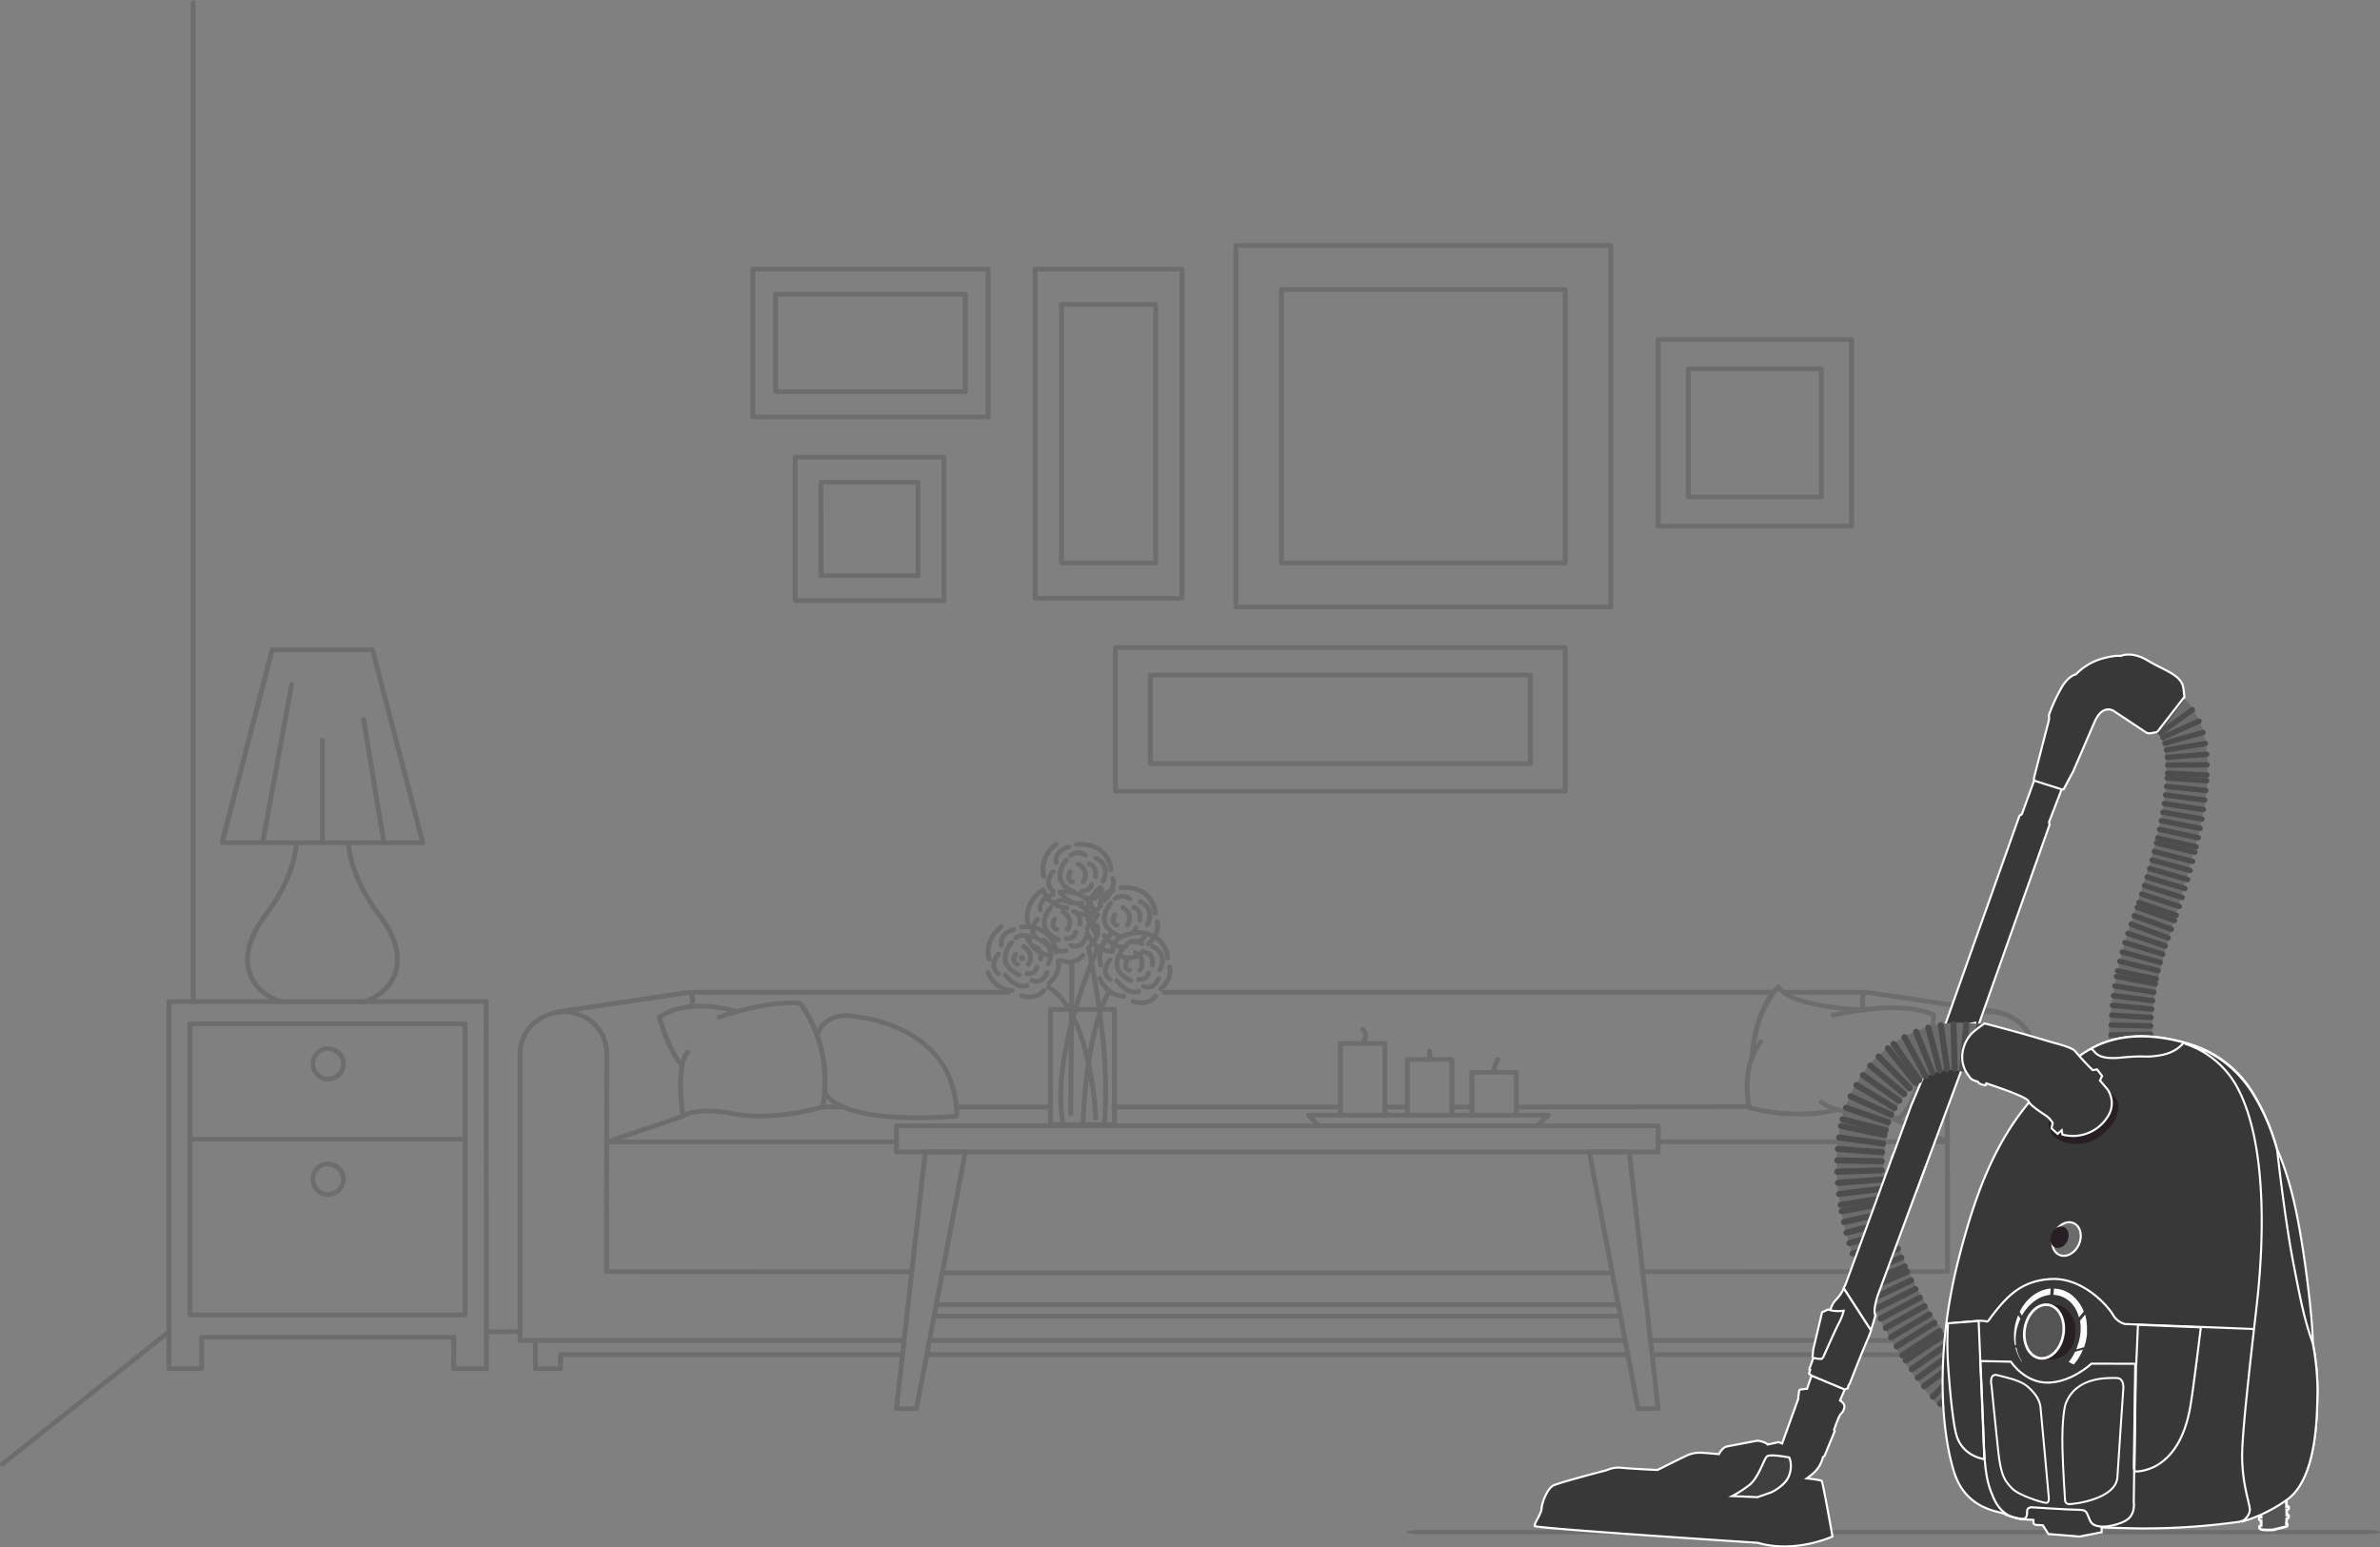 <svg xmlns="http://www.w3.org/2000/svg" viewBox="0 0 932.76 606.42"><rect x="0" y="0" width="932.76" height="606.42" fill="#808080" stroke="none"/><defs><style>.cls-1{fill:#6d6d6d;}.cls-2,.cls-9{fill:#6b6b6b;}.cls-3,.cls-5,.cls-8{fill:none;}.cls-3,.cls-5{stroke:#4d4d4d;stroke-linecap:round;stroke-linejoin:round;}.cls-3{stroke-width:2.1px;}.cls-11,.cls-13,.cls-4{fill:#383838;}.cls-11,.cls-12,.cls-13,.cls-4,.cls-7,.cls-8,.cls-9{stroke:#fff;stroke-miterlimit:10;}.cls-12,.cls-4,.cls-8,.cls-9{stroke-width:0.82px;}.cls-5{stroke-width:2.37px;}.cls-6{fill:#281f25;}.cls-7{fill:#545454;stroke-width:1.03px;}.cls-10{fill:#fff;}.cls-11{stroke-width:0.77px;}.cls-12{fill:#3f3f3f;}.cls-13{stroke-width:1.08px;}</style></defs><g id="Layer_2" data-name="Layer 2"><g id="Layer_1-2" data-name="Layer 1"><path class="cls-1" d="M182.27,516.28H74.47a.94.94,0,0,1-1-.92V401.25a.94.94,0,0,1,1-.92h107.8a.93.93,0,0,1,.95.92V515.36A.94.94,0,0,1,182.27,516.28ZM75.43,514.44H181.32V402.17H75.43Z"></path><path class="cls-1" d="M190.61,537.35H177.85a.94.94,0,0,1-1-.92V525H80v11.43a.94.94,0,0,1-1,.92H66.24a.94.94,0,0,1-1-.92V392.52a.94.94,0,0,1,1-.91H190.51a.93.93,0,0,1,1,.91l.1,143.91a.91.91,0,0,1-.27.65A1,1,0,0,1,190.61,537.35Zm-11.81-1.84h10.86l-.1-142.07H67.19V535.51H78V524.08a.94.94,0,0,1,1-.92h98.85a.93.93,0,0,1,1,.92Z"></path><path class="cls-1" d="M182.27,447.34H74.47a.92.92,0,1,1,0-1.84h107.8a.92.92,0,1,1,0,1.84Z"></path><path class="cls-1" d="M128.37,423.83a6.9,6.9,0,1,1,7.16-6.9A7,7,0,0,1,128.37,423.83Zm0-12a5.06,5.06,0,1,0,5.25,5.06A5.17,5.17,0,0,0,128.37,411.87Z"></path><path class="cls-1" d="M128.37,469.06a6.91,6.91,0,1,1,7.16-6.91A7.05,7.05,0,0,1,128.37,469.06Zm0-12a5.07,5.07,0,1,0,5.25,5.06A5.17,5.17,0,0,0,128.37,457.09Z"></path><path class="cls-1" d="M142.71,393.54H110a1.14,1.14,0,0,1-.33-.05c-6.52-2.29-11.08-6.62-12.83-12.19-1.49-4.74-1.61-12.57,6.3-23,12.18-16,12-27.92,12-28a1,1,0,0,1,1.9-.05c0,.5.25,12.61-12.35,29.18-5.89,7.75-8,15.13-6,21.35,1.56,5,5.65,8.84,11.5,10.93h32.38c5.86-2.09,9.94-6,11.5-10.93,2-6.22-.12-13.6-6-21.35-12.6-16.57-12.37-28.68-12.36-29.18a1,1,0,0,1,1.91.05c0,.17-.16,12.07,12,28,7.91,10.4,7.79,18.23,6.3,23-1.76,5.57-6.31,9.9-12.83,12.19A1.26,1.26,0,0,1,142.71,393.54Z"></path><path class="cls-1" d="M165.66,331.19H87a1,1,0,0,1-.75-.36.9.9,0,0,1-.17-.79l19.65-75.59a1,1,0,0,1,.93-.7H146a.94.94,0,0,1,.92.7L166.59,330a.9.9,0,0,1-.18.79A1,1,0,0,1,165.66,331.19Zm-77.39-1.84h76.17l-19.18-73.76H107.44Z"></path><path class="cls-1" d="M126.35,331.19a.94.94,0,0,1-.95-.92V289.9a1,1,0,0,1,1.91,0v40.37A1,1,0,0,1,126.35,331.19Z"></path><path class="cls-1" d="M102.93,331.19l-.16,0a.92.92,0,0,1-.78-1.06l11.38-62a1,1,0,0,1,1.1-.75.93.93,0,0,1,.78,1.07l-11.38,62A1,1,0,0,1,102.93,331.19Z"></path><path class="cls-1" d="M150.43,331.19a1,1,0,0,1-.94-.78l-7.93-48.34a.93.93,0,0,1,.79-1.06,1,1,0,0,1,1.1.77l7.92,48.34a.92.92,0,0,1-.79,1.05Z"></path><path class="cls-1" d="M649.85,452.38H351.33a.94.94,0,0,1-.95-.92V441.22a.94.94,0,0,1,.95-.92H649.85a.94.94,0,0,1,.95.92v10.24A.94.94,0,0,1,649.85,452.38Zm-297.57-1.84H648.89v-8.4H352.28Z"></path><path class="cls-1" d="M359.19,553h-7.86a1,1,0,0,1-.71-.3.92.92,0,0,1-.24-.72l11.29-100.62a1,1,0,0,1,.95-.82h15.71a1,1,0,0,1,.73.33.9.9,0,0,1,.21.75L360.12,552.25A.94.94,0,0,1,359.19,553Zm-6.8-1.84h6l18.79-98.78h-13.7Z"></path><path class="cls-1" d="M649.85,553H642a1,1,0,0,1-.94-.75L621.91,451.62a.9.9,0,0,1,.21-.75,1,1,0,0,1,.73-.33h15.71a.93.93,0,0,1,.94.82L650.8,552a.92.92,0,0,1-.24.72A1,1,0,0,1,649.85,553Zm-7.06-1.84h6L637.7,452.38H624Z"></path><path class="cls-1" d="M634.24,512.25H366.94a.92.92,0,1,1,0-1.84h267.3a.92.92,0,1,1,0,1.84Z"></path><path class="cls-1" d="M634.24,516.74H366.94a.92.92,0,1,1,0-1.84h267.3a.92.92,0,1,1,0,1.84Z"></path><path class="cls-1" d="M436.76,441.67h-25a.93.93,0,0,1-1-.92V395.58a.93.93,0,0,1,1-.92h25a.94.94,0,0,1,1,.92v45.17A.94.94,0,0,1,436.76,441.67Zm-24.09-1.84h23.14V396.5H412.67Z"></path><path class="cls-1" d="M414.75,369.21a1,1,0,0,1-.41-.09c-3.38-1.53-5.36-3.58-5.9-6.1-.87-4.11,2.5-7.83,2.65-8a1,1,0,0,1,1.35-.08.9.9,0,0,1,.07,1.3s-2.88,3.2-2.2,6.4c.41,1.91,2,3.53,4.84,4.8a.9.9,0,0,1,.46,1.22A1,1,0,0,1,414.75,369.21Z"></path><path class="cls-1" d="M418.36,365.12a1,1,0,0,1-.45-.11.91.91,0,0,1-.39-1.25,4.21,4.21,0,0,0,.57-3.38,4.49,4.49,0,0,0-2-2.31.9.9,0,0,1-.42-1.23,1,1,0,0,1,1.27-.41,6.26,6.26,0,0,1,3,3.38,5.89,5.89,0,0,1-.7,4.83A1,1,0,0,1,418.36,365.12Z"></path><path class="cls-1" d="M414.19,365.12l-.21,0a2.74,2.74,0,0,1-2-1.46c-.75-1.59.36-3.66.49-3.9a1,1,0,0,1,1.29-.37.9.9,0,0,1,.39,1.24,3.27,3.27,0,0,0-.43,2.27c0,.08.15.31.68.42a.92.92,0,0,1,.72,1.1A.94.94,0,0,1,414.19,365.12Z"></path><path class="cls-1" d="M418.1,368.78h-.34a.93.93,0,0,1-.88-1,1,1,0,0,1,1-.85c.26,0,2.47.1,2.81-1.8a1,1,0,0,1,1.1-.75.92.92,0,0,1,.78,1.06C422.11,368.11,419.61,368.78,418.1,368.78Z"></path><path class="cls-1" d="M423.17,363.11H423a.94.94,0,0,1-.79-1.06c.58-3.29-1.43-3.84-1.66-3.89a.93.93,0,0,1-.72-1.09,1,1,0,0,1,1.11-.71c1.41.27,3.88,1.87,3.16,6A1,1,0,0,1,423.17,363.11Z"></path><path class="cls-1" d="M419.19,354.76a.94.94,0,0,1-.55-.17c-2.57-1.78-4.35-.27-4.54-.09a1,1,0,0,1-1.35,0,.9.9,0,0,1,0-1.29,5.48,5.48,0,0,1,7-.09.89.89,0,0,1,.22,1.28A1,1,0,0,1,419.19,354.76Z"></path><path class="cls-1" d="M407.75,357.56a1,1,0,0,1-.95-.78c-.7-4.41,3.39-6.59,5.65-7.12a1,1,0,0,1,1.15.67.92.92,0,0,1-.69,1.12h0c-.2,0-4.83,1.21-4.22,5.06a.92.92,0,0,1-.8,1Z"></path><path class="cls-1" d="M406.61,368.78a.94.94,0,0,1-.59-.2,5.11,5.11,0,0,1-2.2-3.66c-.25-2.79,2-5.25,2.08-5.35a1,1,0,0,1,1.34-.08.89.89,0,0,1,.08,1.3h0s-1.78,2-1.6,4a3.36,3.36,0,0,0,1.48,2.38.9.9,0,0,1,.16,1.29A1,1,0,0,1,406.61,368.78Z"></path><path class="cls-1" d="M416.23,373.68c-4.23,0-7.6-4.64-7.76-4.87a.9.9,0,0,1,.24-1.28,1,1,0,0,1,1.33.24h0c0,.05,3.76,5.17,7.46,3.85a1,1,0,0,1,1.23.55.91.91,0,0,1-.57,1.18A5.8,5.8,0,0,1,416.23,373.68Z"></path><path class="cls-1" d="M421.48,371.81a5.2,5.2,0,0,1-2.18-.47.9.9,0,0,1-.41-1.24,1,1,0,0,1,1.28-.39,3.25,3.25,0,0,0,2.28.09,4.34,4.34,0,0,0,2.22-2.74,1,1,0,0,1,1.22-.56.91.91,0,0,1,.57,1.18,6,6,0,0,1-3.33,3.83A4.62,4.62,0,0,1,421.48,371.81Z"></path><path class="cls-1" d="M426.07,364.94a.94.94,0,0,1-.85-1.33,6,6,0,0,0,.65-5,5.68,5.68,0,0,0-2.94-2.84.9.9,0,0,1-.53-1.19,1,1,0,0,1,1.23-.52,7.59,7.59,0,0,1,4,3.89,7.67,7.67,0,0,1-.72,6.46A1,1,0,0,1,426.07,364.94Z"></path><path class="cls-1" d="M429.23,360.4a.94.94,0,0,1-.94-.8,10.17,10.17,0,0,0-3.93-7.18c-3.63-2.62-8.46-1.94-8.51-1.93a1,1,0,0,1-1.08-.77.92.92,0,0,1,.79-1.05c.23,0,5.67-.8,9.94,2.28a11.89,11.89,0,0,1,4.68,8.41.93.93,0,0,1-.82,1Z"></path><path class="cls-1" d="M432.75,441.67h-.1a.93.93,0,0,1-.85-1c3-28.51-6.06-68.55-6.15-69a.89.89,0,0,1,.27-.87c4.43-4,3.18-7.64,3.17-7.67a.92.92,0,0,1,.58-1.18,1,1,0,0,1,1.22.56c.07.19,1.58,4.54-3.27,9.26,1,4.75,8.94,42,6.07,69A.93.93,0,0,1,432.75,441.67Z"></path><path class="cls-1" d="M402.94,363.11a1,1,0,0,1-.92-.7c-2.15-8.23,4.78-13.44,5.08-13.66a1,1,0,0,1,1.34.18.89.89,0,0,1-.18,1.28c-.26.2-6.23,4.72-4.39,11.75a.91.91,0,0,1-.69,1.12A1,1,0,0,1,402.94,363.11Z"></path><path class="cls-1" d="M412,375.35H412c-7.68-.39-10.19-7.39-10.29-7.69a.92.92,0,0,1,.61-1.16,1,1,0,0,1,1.2.58h0c.09.25,2.21,6.11,8.58,6.44a.92.92,0,0,1,.9,1A.94.94,0,0,1,412,375.35Z"></path><path class="cls-1" d="M418.89,377.88a9.65,9.65,0,0,1-3.55-.65.9.9,0,0,1-.51-1.2,1,1,0,0,1,1.25-.49c.21.08,4.77,1.84,7.6-1.67a1,1,0,0,1,1.33-.16.89.89,0,0,1,.17,1.29A7.82,7.82,0,0,1,418.89,377.88Z"></path><path class="cls-1" d="M443.2,385.24a1,1,0,0,1-.41-.09c-3.38-1.53-5.36-3.59-5.9-6.11-.87-4.11,2.5-7.82,2.65-8a1,1,0,0,1,1.34-.07.89.89,0,0,1,.08,1.3s-2.88,3.2-2.2,6.39c.41,1.92,2,3.54,4.84,4.8a.92.92,0,0,1,.46,1.23A1,1,0,0,1,443.2,385.24Z"></path><path class="cls-1" d="M446.81,381.15a1,1,0,0,1-.45-.11.91.91,0,0,1-.39-1.25,4.21,4.21,0,0,0,.57-3.38,4.49,4.49,0,0,0-2.05-2.31.9.9,0,0,1-.42-1.23,1,1,0,0,1,1.27-.41,6.25,6.25,0,0,1,3,3.38,5.88,5.88,0,0,1-.7,4.82A1,1,0,0,1,446.81,381.15Z"></path><path class="cls-1" d="M442.64,381.15l-.21,0a2.7,2.7,0,0,1-2-1.46c-.75-1.58.36-3.66.49-3.89a1,1,0,0,1,1.29-.38.91.91,0,0,1,.39,1.25c-.26.48-.72,1.66-.43,2.26,0,.09.15.31.68.43a.91.91,0,0,1,.72,1.1A.94.94,0,0,1,442.64,381.15Z"></path><path class="cls-1" d="M446.55,384.81h-.34a.93.93,0,0,1-.88-1,1,1,0,0,1,1-.85c.25,0,2.47.1,2.81-1.79a.94.94,0,0,1,1.1-.75.92.92,0,0,1,.78,1.06C450.56,384.14,448.06,384.81,446.55,384.81Z"></path><path class="cls-1" d="M451.62,379.14l-.17,0a.93.93,0,0,1-.78-1.06c.58-3.29-1.43-3.83-1.66-3.88a.92.92,0,0,1-.72-1.09,1,1,0,0,1,1.11-.71c1.41.27,3.88,1.87,3.15,6A.94.94,0,0,1,451.62,379.14Z"></path><path class="cls-1" d="M447.64,370.79a1,1,0,0,1-.55-.17c-2.57-1.79-4.35-.27-4.54-.09a1,1,0,0,1-1.35,0,.9.9,0,0,1,0-1.29,5.48,5.48,0,0,1,7-.1.91.91,0,0,1,.22,1.29A1,1,0,0,1,447.64,370.79Z"></path><path class="cls-1" d="M436.2,373.59a1,1,0,0,1-.95-.78c-.7-4.42,3.39-6.59,5.65-7.12a1,1,0,0,1,1.15.67.92.92,0,0,1-.7,1.11h0c-.19,0-4.83,1.21-4.21,5.06a.93.93,0,0,1-.8,1.05Z"></path><path class="cls-1" d="M435.06,384.81a1,1,0,0,1-.59-.2,5.13,5.13,0,0,1-2.2-3.67c-.25-2.79,2-5.24,2.08-5.35a1,1,0,0,1,1.34-.07.89.89,0,0,1,.08,1.3s-1.78,2-1.6,4a3.33,3.33,0,0,0,1.48,2.37.92.92,0,0,1,.16,1.3A1,1,0,0,1,435.06,384.81Z"></path><path class="cls-1" d="M444.68,389.71c-4.23,0-7.6-4.65-7.76-4.87a.9.9,0,0,1,.24-1.28,1,1,0,0,1,1.33.23h0c0,.06,3.76,5.17,7.46,3.86a1,1,0,0,1,1.22.54.9.9,0,0,1-.56,1.18A5.58,5.58,0,0,1,444.68,389.71Z"></path><path class="cls-1" d="M449.93,387.84a5.38,5.38,0,0,1-2.18-.47.91.91,0,0,1-.41-1.24,1,1,0,0,1,1.28-.4,3.14,3.14,0,0,0,2.28.09,4.29,4.29,0,0,0,2.22-2.74,1,1,0,0,1,1.22-.55.91.91,0,0,1,.57,1.17,6,6,0,0,1-3.33,3.84A4.62,4.62,0,0,1,449.93,387.84Z"></path><path class="cls-1" d="M454.52,381a1.12,1.12,0,0,1-.43-.1.9.9,0,0,1-.42-1.23,6,6,0,0,0,.65-5,5.69,5.69,0,0,0-2.94-2.86.9.9,0,0,1-.53-1.19,1,1,0,0,1,1.23-.52,7.59,7.59,0,0,1,4,3.89c.75,1.9.51,4.07-.73,6.46A1,1,0,0,1,454.52,381Z"></path><path class="cls-1" d="M457.68,376.43a1,1,0,0,1-.95-.8,10.11,10.11,0,0,0-3.92-7.18c-3.64-2.62-8.46-1.94-8.51-1.94a.93.93,0,0,1-1.08-.77.9.9,0,0,1,.79-1c.23,0,5.67-.8,9.94,2.27a11.89,11.89,0,0,1,4.67,8.41.92.92,0,0,1-.81,1Z"></path><path class="cls-1" d="M455,388.46a1,1,0,0,1-.7-.29.9.9,0,0,1,0-1.3c4.37-4,3.22-7.54,3.17-7.69a.9.9,0,0,1,.59-1.16,1,1,0,0,1,1.21.56c.07.19,1.66,4.76-3.66,9.62A1,1,0,0,1,455,388.46Z"></path><path class="cls-1" d="M431.39,379.14a1,1,0,0,1-.92-.7c-2.15-8.23,4.78-13.44,5.08-13.66a1,1,0,0,1,1.33.17.91.91,0,0,1-.17,1.29c-.27.19-6.23,4.72-4.39,11.75a.92.92,0,0,1-.69,1.12Z"></path><path class="cls-1" d="M440.45,391.38h-.05c-7.68-.39-10.19-7.4-10.29-7.7a.91.91,0,0,1,.61-1.16,1,1,0,0,1,1.2.58h0c.09.25,2.21,6.12,8.58,6.44a.93.93,0,0,1,.9,1A.94.94,0,0,1,440.45,391.38Z"></path><path class="cls-1" d="M447.34,393.91a9.82,9.82,0,0,1-3.55-.65.91.91,0,0,1-.51-1.21,1,1,0,0,1,1.25-.49h0c.19.08,4.76,1.85,7.59-1.66a1,1,0,0,1,1.34-.16.9.9,0,0,1,.17,1.29A7.82,7.82,0,0,1,447.34,393.91Z"></path><path class="cls-1" d="M399.43,383a1,1,0,0,1-.4-.09c-3.38-1.53-5.37-3.58-5.9-6.1-.88-4.11,2.5-7.83,2.64-8a1,1,0,0,1,1.35-.08.9.9,0,0,1,.08,1.3s-2.89,3.2-2.2,6.4c.41,1.91,2,3.53,4.84,4.8a.91.91,0,0,1,.46,1.22A1,1,0,0,1,399.43,383Z"></path><path class="cls-1" d="M403.05,378.86a1,1,0,0,1-.45-.11.9.9,0,0,1-.39-1.25,4.24,4.24,0,0,0,.56-3.38,4.44,4.44,0,0,0-2-2.31.91.91,0,0,1-.42-1.23,1,1,0,0,1,1.28-.41,6.34,6.34,0,0,1,3,3.38,5.93,5.93,0,0,1-.7,4.83A1,1,0,0,1,403.05,378.86Z"></path><path class="cls-1" d="M398.88,378.86l-.21,0a2.72,2.72,0,0,1-2-1.46c-.75-1.59.35-3.66.48-3.9a1,1,0,0,1,1.29-.37.89.89,0,0,1,.39,1.24,3.26,3.26,0,0,0-.42,2.27c0,.08.14.31.68.42a.93.93,0,0,1,.72,1.1A1,1,0,0,1,398.88,378.86Z"></path><path class="cls-1" d="M402.78,382.52h-.34a.93.93,0,0,1-.88-1,1,1,0,0,1,1-.85c.26,0,2.47.1,2.81-1.8a1,1,0,0,1,1.11-.75.92.92,0,0,1,.77,1.06C406.79,381.85,404.3,382.52,402.78,382.52Z"></path><path class="cls-1" d="M407.85,376.85h-.16a.92.92,0,0,1-.78-1.06c.58-3.29-1.43-3.84-1.66-3.89a.93.93,0,0,1-.73-1.09,1,1,0,0,1,1.12-.71c1.4.27,3.87,1.88,3.15,6A1,1,0,0,1,407.85,376.85Z"></path><path class="cls-1" d="M403.88,368.5a1,1,0,0,1-.56-.17c-2.57-1.78-4.34-.27-4.53-.09a1,1,0,0,1-1.35,0,.89.89,0,0,1,0-1.29,5.48,5.48,0,0,1,7-.09.9.9,0,0,1,.21,1.28A1,1,0,0,1,403.88,368.5Z"></path><path class="cls-1" d="M392.43,371.31a1,1,0,0,1-.94-.78c-.71-4.42,3.38-6.6,5.65-7.13a1,1,0,0,1,1.15.67.93.93,0,0,1-.7,1.12h0c-.2,0-4.83,1.21-4.21,5.06a.92.92,0,0,1-.8,1Z"></path><path class="cls-1" d="M391.29,382.52a.91.91,0,0,1-.58-.2,5.11,5.11,0,0,1-2.2-3.66c-.26-2.79,2-5.25,2.07-5.35a1,1,0,0,1,1.35-.08.9.9,0,0,1,.08,1.3s-1.79,2-1.6,4a3.38,3.38,0,0,0,1.47,2.38.89.89,0,0,1,.16,1.29A.94.94,0,0,1,391.29,382.52Z"></path><path class="cls-1" d="M400.92,387.42c-4.23,0-7.61-4.64-7.77-4.87a.9.9,0,0,1,.25-1.28,1,1,0,0,1,1.32.24h0c0,.05,3.77,5.17,7.47,3.85a1,1,0,0,1,1.22.55.92.92,0,0,1-.56,1.18A5.85,5.85,0,0,1,400.92,387.42Z"></path><path class="cls-1" d="M406.16,385.55a5.18,5.18,0,0,1-2.17-.47.9.9,0,0,1-.41-1.24,1,1,0,0,1,1.28-.39,3.25,3.25,0,0,0,2.28.09,4.33,4.33,0,0,0,2.21-2.74,1,1,0,0,1,1.22-.56.91.91,0,0,1,.58,1.18,6,6,0,0,1-3.33,3.83A4.68,4.68,0,0,1,406.16,385.55Z"></path><path class="cls-1" d="M410.76,378.68a.94.94,0,0,1-.43-.1.91.91,0,0,1-.43-1.23,5.93,5.93,0,0,0,.65-5,5.68,5.68,0,0,0-2.93-2.84.91.91,0,0,1-.54-1.19,1,1,0,0,1,1.24-.52,7.55,7.55,0,0,1,4,3.9c.76,1.9.51,4.07-.72,6.45A1,1,0,0,1,410.76,378.68Z"></path><path class="cls-1" d="M413.92,374.14a1,1,0,0,1-.95-.8,10.15,10.15,0,0,0-3.91-7.17c-3.62-2.62-8.47-1.95-8.52-1.94a1,1,0,0,1-1.09-.77.93.93,0,0,1,.8-1c.23,0,5.67-.8,9.94,2.27a11.93,11.93,0,0,1,4.67,8.42.92.92,0,0,1-.82,1Z"></path><path class="cls-1" d="M411.26,386.17a1,1,0,0,1-.69-.29.89.89,0,0,1,0-1.3c4.37-4,3.21-7.53,3.16-7.68a.93.93,0,0,1,.6-1.17,1,1,0,0,1,1.2.56c.07.2,1.66,4.76-3.65,9.63A1,1,0,0,1,411.26,386.17Z"></path><path class="cls-1" d="M387.63,376.85a.93.93,0,0,1-.92-.7c-2.16-8.23,4.78-13.44,5.07-13.66a1,1,0,0,1,1.34.18.89.89,0,0,1-.18,1.28c-.26.2-6.22,4.72-4.38,11.75a.93.93,0,0,1-.7,1.12A.85.85,0,0,1,387.63,376.85Z"></path><path class="cls-1" d="M396.69,389.09h-.06c-7.68-.39-10.18-7.39-10.28-7.69a.91.91,0,0,1,.6-1.16,1,1,0,0,1,1.21.58h0c.08.25,2.21,6.11,8.58,6.44a.93.93,0,0,1,.9,1A.94.94,0,0,1,396.69,389.09Z"></path><path class="cls-1" d="M403.57,391.62A9.7,9.7,0,0,1,400,391a.9.9,0,0,1-.5-1.2,1,1,0,0,1,1.24-.49c.2.07,4.77,1.85,7.6-1.67a1,1,0,0,1,1.34-.16.9.9,0,0,1,.17,1.29A7.85,7.85,0,0,1,403.57,391.62Z"></path><path class="cls-1" d="M438.29,367.6a1,1,0,0,1-.4-.09c-3.38-1.53-5.36-3.58-5.9-6.1-.87-4.11,2.5-7.83,2.65-8a1,1,0,0,1,1.34-.08.89.89,0,0,1,.08,1.3c0,.05-2.88,3.2-2.2,6.4.41,1.92,2,3.53,4.84,4.8a.9.9,0,0,1,.46,1.22A1,1,0,0,1,438.29,367.6Z"></path><path class="cls-1" d="M441.91,363.51a.93.93,0,0,1-.84-1.36,4.19,4.19,0,0,0,.57-3.37,4.39,4.39,0,0,0-2.06-2.31.91.91,0,0,1-.41-1.24,1,1,0,0,1,1.27-.41,6.38,6.38,0,0,1,3,3.38,5.93,5.93,0,0,1-.7,4.83A1,1,0,0,1,441.91,363.51Z"></path><path class="cls-1" d="M437.74,363.51l-.21,0a2.72,2.72,0,0,1-2-1.46c-.75-1.59.36-3.66.48-3.89a1,1,0,0,1,1.3-.38.91.91,0,0,1,.39,1.24,3.21,3.21,0,0,0-.43,2.27c0,.08.15.31.68.42a.92.92,0,0,1,.72,1.1A.94.94,0,0,1,437.74,363.51Z"></path><path class="cls-1" d="M441.65,367.18l-.34,0a.93.93,0,0,1-.88-1,.94.94,0,0,1,1-.85c.25,0,2.46.1,2.81-1.8a1,1,0,0,1,1.1-.75.93.93,0,0,1,.78,1.07C445.66,366.5,443.16,367.18,441.65,367.18Z"></path><path class="cls-1" d="M446.71,361.5h-.16a.92.92,0,0,1-.78-1.06c.58-3.29-1.43-3.83-1.66-3.88a.93.93,0,0,1-.72-1.1,1,1,0,0,1,1.11-.71c1.41.28,3.88,1.88,3.15,6A1,1,0,0,1,446.71,361.5Z"></path><path class="cls-1" d="M442.74,353.15a.92.92,0,0,1-.55-.17c-2.57-1.78-4.35-.27-4.54-.09a1,1,0,0,1-1.35,0,.9.9,0,0,1,0-1.29,5.48,5.48,0,0,1,7-.09.9.9,0,0,1,.22,1.28A1,1,0,0,1,442.74,353.15Z"></path><path class="cls-1" d="M431.29,356a1,1,0,0,1-.94-.78c-.7-4.42,3.39-6.6,5.65-7.13a1,1,0,0,1,1.15.68.92.92,0,0,1-.7,1.11c-.21.05-4.83,1.21-4.21,5.06a.93.93,0,0,1-.8,1.05Z"></path><path class="cls-1" d="M430.16,367.17a.92.92,0,0,1-.59-.2,5.09,5.09,0,0,1-2.2-3.66c-.26-2.79,2-5.25,2.08-5.35a1,1,0,0,1,1.34-.08.89.89,0,0,1,.08,1.3s-1.79,2-1.6,4a3.36,3.36,0,0,0,1.48,2.38.9.9,0,0,1,.16,1.29A1,1,0,0,1,430.16,367.17Z"></path><path class="cls-1" d="M439.78,372.08c-4.23,0-7.6-4.65-7.77-4.88a.91.91,0,0,1,.25-1.28,1,1,0,0,1,1.33.24h0s3.76,5.17,7.46,3.85a1,1,0,0,1,1.22.55.91.91,0,0,1-.56,1.18A5.82,5.82,0,0,1,439.78,372.08Z"></path><path class="cls-1" d="M445,370.2a5.2,5.2,0,0,1-2.18-.47.9.9,0,0,1-.41-1.24,1,1,0,0,1,1.28-.39,3.19,3.19,0,0,0,2.28.09,4.34,4.34,0,0,0,2.22-2.74,1,1,0,0,1,1.21-.56.91.91,0,0,1,.58,1.18,6,6,0,0,1-3.33,3.84A4.6,4.6,0,0,1,445,370.2Z"></path><path class="cls-1" d="M449.62,363.33a1,1,0,0,1-.43-.1.89.89,0,0,1-.42-1.23,6,6,0,0,0,.65-5,5.74,5.74,0,0,0-2.94-2.86A.9.9,0,0,1,446,353a1,1,0,0,1,1.23-.51,7.47,7.47,0,0,1,4,3.89c.76,1.9.52,4.07-.72,6.45A1,1,0,0,1,449.62,363.33Z"></path><path class="cls-1" d="M452.78,358.79a1,1,0,0,1-.95-.8,10.15,10.15,0,0,0-3.91-7.17c-3.62-2.62-8.47-1.95-8.52-1.94a1,1,0,0,1-1.09-.77.94.94,0,0,1,.8-1.05c.23,0,5.67-.8,9.94,2.28a11.85,11.85,0,0,1,4.67,8.41.92.92,0,0,1-.81,1Z"></path><path class="cls-1" d="M450.13,370.82a.94.94,0,0,1-.7-.29.9.9,0,0,1,0-1.3c4.37-4,3.22-7.53,3.17-7.68a.91.91,0,0,1,.59-1.17,1,1,0,0,1,1.21.56c.07.2,1.66,4.77-3.66,9.63A1,1,0,0,1,450.13,370.82Z"></path><path class="cls-1" d="M426.49,361.5a1,1,0,0,1-.92-.69c-2.15-8.24,4.78-13.45,5.08-13.67a1,1,0,0,1,1.33.18.89.89,0,0,1-.17,1.28c-.27.2-6.23,4.72-4.39,11.76a.91.91,0,0,1-.69,1.11Z"></path><path class="cls-1" d="M435.55,373.75h-.05c-7.69-.39-10.19-7.39-10.29-7.69a.91.91,0,0,1,.6-1.16,1,1,0,0,1,1.21.58h0c.09.25,2.21,6.11,8.58,6.44a.92.92,0,1,1-.05,1.84Z"></path><path class="cls-1" d="M442.44,376.28a9.59,9.59,0,0,1-3.55-.66.89.89,0,0,1-.51-1.2,1,1,0,0,1,1.24-.49c.2.08,4.77,1.85,7.6-1.67a1,1,0,0,1,1.34-.16.9.9,0,0,1,.17,1.29A7.83,7.83,0,0,1,442.44,376.28Z"></path><path class="cls-1" d="M420.91,350.59a1,1,0,0,1-.4-.08c-3.38-1.53-5.36-3.59-5.9-6.11-.87-4.11,2.5-7.82,2.65-8a1,1,0,0,1,1.34-.07.88.88,0,0,1,.08,1.29c0,.05-2.88,3.21-2.2,6.4.41,1.92,2,3.53,4.84,4.8a.91.91,0,0,1,.46,1.22A1,1,0,0,1,420.91,350.59Z"></path><path class="cls-1" d="M424.53,346.5a.91.91,0,0,1-.45-.11.89.89,0,0,1-.39-1.24,4.22,4.22,0,0,0,.57-3.38,4.48,4.48,0,0,0-2.06-2.31.91.91,0,0,1-.41-1.24,1,1,0,0,1,1.27-.4,6.29,6.29,0,0,1,3,3.38,5.91,5.91,0,0,1-.7,4.82A1,1,0,0,1,424.53,346.5Z"></path><path class="cls-1" d="M420.36,346.5a.75.75,0,0,1-.21,0,2.7,2.7,0,0,1-2-1.46c-.75-1.59.36-3.66.48-3.89a1,1,0,0,1,1.3-.38.92.92,0,0,1,.39,1.25,3.19,3.19,0,0,0-.43,2.26c0,.08.15.31.68.43a.92.92,0,0,1,.72,1.1A1,1,0,0,1,420.36,346.5Z"></path><path class="cls-1" d="M424.27,350.17h-.34a.93.93,0,0,1-.88-1,.94.94,0,0,1,1-.85c.25,0,2.46.1,2.81-1.8a1,1,0,0,1,1.1-.75.93.93,0,0,1,.78,1.07C428.28,349.5,425.78,350.17,424.27,350.17Z"></path><path class="cls-1" d="M429.33,344.49h-.16a.92.92,0,0,1-.78-1.06c.58-3.29-1.43-3.83-1.66-3.88a.92.92,0,0,1-.72-1.09,1,1,0,0,1,1.11-.71c1.41.27,3.87,1.87,3.15,6A.94.94,0,0,1,429.33,344.49Z"></path><path class="cls-1" d="M425.36,336.15a1,1,0,0,1-.56-.18c-2.57-1.78-4.34-.26-4.53-.08a1,1,0,0,1-1.35,0,.91.91,0,0,1,0-1.3,5.48,5.48,0,0,1,7-.09.9.9,0,0,1,.22,1.28A1,1,0,0,1,425.36,336.15Z"></path><path class="cls-1" d="M413.91,339a1,1,0,0,1-.94-.78c-.7-4.42,3.39-6.59,5.65-7.13a1,1,0,0,1,1.15.68.92.92,0,0,1-.7,1.11c-.21.05-4.83,1.22-4.21,5.06a.93.93,0,0,1-.8,1.05Z"></path><path class="cls-1" d="M412.78,350.16a1,1,0,0,1-.59-.19,5.13,5.13,0,0,1-2.2-3.67c-.26-2.79,2-5.24,2.08-5.35a1,1,0,0,1,1.34-.07.89.89,0,0,1,.08,1.29s-1.79,2-1.6,4a3.34,3.34,0,0,0,1.48,2.37.9.9,0,0,1,.16,1.29A1,1,0,0,1,412.78,350.16Z"></path><path class="cls-1" d="M422.4,355.07c-4.23,0-7.6-4.65-7.77-4.87a.91.91,0,0,1,.25-1.28,1,1,0,0,1,1.33.23h0c0,.05,3.76,5.17,7.46,3.86a1,1,0,0,1,1.22.54.9.9,0,0,1-.56,1.18A5.58,5.58,0,0,1,422.4,355.07Z"></path><path class="cls-1" d="M427.65,353.2a5.38,5.38,0,0,1-2.18-.47.91.91,0,0,1-.41-1.24,1,1,0,0,1,1.28-.4,3.19,3.19,0,0,0,2.28.09,4.29,4.29,0,0,0,2.22-2.74,1,1,0,0,1,1.21-.55.9.9,0,0,1,.58,1.17,6,6,0,0,1-3.33,3.84A4.62,4.62,0,0,1,427.65,353.2Z"></path><path class="cls-1" d="M432.24,346.32a1.11,1.11,0,0,1-.43-.09.91.91,0,0,1-.42-1.24,6,6,0,0,0,.65-5,5.7,5.7,0,0,0-2.94-2.85.91.91,0,0,1-.53-1.2,1,1,0,0,1,1.23-.51,7.51,7.51,0,0,1,4,3.89c.76,1.9.52,4.07-.72,6.45A.93.93,0,0,1,432.24,346.32Z"></path><path class="cls-1" d="M435.4,341.78a1,1,0,0,1-.95-.79,10.15,10.15,0,0,0-3.92-7.19c-3.64-2.62-8.46-1.94-8.51-1.93a1,1,0,0,1-1.09-.77.93.93,0,0,1,.8-1.05c.23,0,5.67-.8,9.94,2.28a11.87,11.87,0,0,1,4.67,8.41.93.93,0,0,1-.81,1Z"></path><path class="cls-1" d="M432.74,353.81a1,1,0,0,1-.69-.28.9.9,0,0,1,0-1.3c4.43-4.05,3.18-7.64,3.17-7.68a.9.9,0,0,1,.58-1.17,1,1,0,0,1,1.22.56c.07.19,1.66,4.76-3.66,9.62A1,1,0,0,1,432.74,353.81Z"></path><path class="cls-1" d="M409.11,344.49a.94.94,0,0,1-.92-.69c-2.15-8.23,4.78-13.45,5.08-13.66a1,1,0,0,1,1.33.17.9.9,0,0,1-.18,1.29c-.26.19-6.22,4.72-4.38,11.75a.92.92,0,0,1-.69,1.12Z"></path><path class="cls-1" d="M418.17,356.74h-.05c-7.69-.4-10.19-7.4-10.29-7.7a.91.91,0,0,1,.6-1.16,1,1,0,0,1,1.21.58h0c.09.25,2.21,6.11,8.58,6.44a.92.92,0,1,1-.05,1.84Z"></path><path class="cls-1" d="M425.06,359.27a9.82,9.82,0,0,1-3.55-.65.91.91,0,0,1-.51-1.21,1,1,0,0,1,1.24-.49h0c.2.08,4.77,1.85,7.6-1.66a1,1,0,0,1,1.34-.17.9.9,0,0,1,.17,1.29A7.81,7.81,0,0,1,425.06,359.27Z"></path><path class="cls-1" d="M399.26,375.46a1.25,1.25,0,1,0,1.25-1.21A1.23,1.23,0,0,0,399.26,375.46Z"></path><path class="cls-1" d="M429.45,439.11a.94.94,0,0,1-.95-.88c0-.41-1.88-40.69-18.08-50.52a.9.9,0,0,1-.3-1.27,1,1,0,0,1,1.31-.29c17.06,10.34,18.9,50.31,19,52a.93.93,0,0,1-.91.95Z"></path><path class="cls-1" d="M419.59,437.5h0a.94.94,0,0,1-.95-.93l.48-59.61a1,1,0,0,1,1-.92h0a1,1,0,0,1,.95.93l-.48,59.62A.94.94,0,0,1,419.59,437.5Z"></path><path class="cls-1" d="M416.47,440.26a.94.94,0,0,1-.94-.77c-4.61-27.81,13.57-67.79,13.76-68.19a1,1,0,0,1,1.25-.47.91.91,0,0,1,.49,1.22c-.18.39-18.14,39.88-13.62,67.15a.92.92,0,0,1-.79,1.05Z"></path><path class="cls-1" d="M424.43,441.67h0a.93.93,0,0,1-.91-.95c1.43-38.69,9.92-51.89,10.28-52.43a1,1,0,0,1,1.32-.28.9.9,0,0,1,.28,1.27h0c-.08.13-8.57,13.44-10,51.5A.94.94,0,0,1,424.43,441.67Z"></path><path class="cls-1" d="M516.83,442.14a.92.92,0,0,1-.69-.29l-4.06-4.17a.89.89,0,0,1-.18-1,1,1,0,0,1,.87-.56h94.08a1,1,0,0,1,.88.57.89.89,0,0,1-.2,1l-4.3,4.17a1,1,0,0,1-1.35,0,.9.9,0,0,1,0-1.3l2.68-2.61H515l2.55,2.62a.89.89,0,0,1,0,1.3A.93.93,0,0,1,516.83,442.14Z"></path><path class="cls-1" d="M542.74,438H525.31a.94.94,0,0,1-1-.92V409a.94.94,0,0,1,1-.92h17.43a.93.93,0,0,1,1,.92v28.08A.93.93,0,0,1,542.74,438Zm-16.48-1.84h15.53V409.88H526.26Z"></path><path class="cls-1" d="M569,438H551.57a.94.94,0,0,1-1-.92V415.24a.94.94,0,0,1,1-.92H569a.94.94,0,0,1,1,.92v21.81A.94.94,0,0,1,569,438Zm-16.47-1.84h15.52v-20H552.53Z"></path><path class="cls-1" d="M594.32,438H576.88a.94.94,0,0,1-1-.92v-16.8a.94.94,0,0,1,1-.92h17.44a.94.94,0,0,1,.95.92v16.8A.94.94,0,0,1,594.32,438Zm-16.48-1.84h15.52v-15H577.84Z"></path><path class="cls-1" d="M534,409.88a1,1,0,0,1-.51-.14.9.9,0,0,1-.29-1.27,4.32,4.32,0,0,0,1-3.18,1.8,1.8,0,0,0-.67-1.07.91.91,0,0,1-.29-1.27,1,1,0,0,1,1.32-.29,3.68,3.68,0,0,1,1.51,2.24,5.94,5.94,0,0,1-1.23,4.56A.93.93,0,0,1,534,409.88Z"></path><path class="cls-1" d="M560.29,416.16a.93.93,0,0,1-.95-.92v-3.51a1,1,0,0,1,1.9,0v3.51A.93.93,0,0,1,560.29,416.16Z"></path><path class="cls-1" d="M585.6,421.17a.94.94,0,0,1-1-.83c-.27-2.58,1.49-5.45,1.56-5.57a1,1,0,0,1,1.31-.32.9.9,0,0,1,.33,1.26h0s-1.5,2.48-1.3,4.44a.93.93,0,0,1-.86,1Z"></path><path class="cls-1" d="M219.69,537.35H209.9a.93.93,0,0,1-1-.92v-11.1a1,1,0,0,1,1.9,0v10.18h7.88v-4.63a1,1,0,0,1,1-.92H353.83a.92.92,0,1,1,0,1.84H220.64v4.63A.94.94,0,0,1,219.69,537.35Z"></path><path class="cls-1" d="M791.44,537.35h-9.78a.94.94,0,0,1-1-.92V531.8H647.52a.92.92,0,1,1,0-1.84H781.66a.94.94,0,0,1,1,.92v4.63h7.88V525.33a1,1,0,0,1,1.91,0v11.1A.94.94,0,0,1,791.44,537.35Z"></path><path class="cls-1" d="M637.76,531.8H363.42a.92.92,0,1,1,0-1.84H637.76a.92.92,0,1,1,0,1.84Z"></path><path class="cls-1" d="M636.65,526.25H364.52a.92.92,0,1,1,0-1.84H636.65a.92.92,0,1,1,0,1.84Z"></path><path class="cls-1" d="M797.18,526.25H647a.92.92,0,1,1,0-1.84h149.2V413a15.09,15.09,0,0,0-7.49-13l-.35-.21a16.31,16.31,0,0,0-16.52-.14,15.28,15.28,0,0,0-7.72,13.14l.09,85.55a.9.9,0,0,1-.28.65,1,1,0,0,1-.68.27l-119.76.06h0a.92.92,0,1,1,0-1.84l118.81-.06-.08-84.63A17.09,17.09,0,0,1,770.9,398a18.28,18.28,0,0,1,18.5.16l.35.21A16.9,16.9,0,0,1,798.13,413V525.33A.93.93,0,0,1,797.18,526.25Z"></path><path class="cls-1" d="M354,526.25H203.86a.93.93,0,0,1-1-.92V413a16.9,16.9,0,0,1,8.38-14.55l.35-.21a18.3,18.3,0,0,1,18.51-.16,17.08,17.08,0,0,1,8.64,14.72l-.08,84.63,118.81.06a.92.92,0,1,1,0,1.84h0l-119.76-.06a1,1,0,0,1-.68-.27.93.93,0,0,1-.27-.65l.08-85.55a15.28,15.28,0,0,0-7.72-13.14,16.31,16.31,0,0,0-16.52.14l-.35.21a15.08,15.08,0,0,0-7.48,13V524.41H354a.92.92,0,1,1,0,1.84Z"></path><path class="cls-1" d="M631.27,499.76H369.91a.92.92,0,1,1,0-1.84H631.27a.92.92,0,1,1,0,1.84Z"></path><path class="cls-1" d="M266.84,417.85a1,1,0,0,1-.72-.32c-5-5.56-8.51-18.1-8.65-18.63a.9.9,0,0,1,.29-.94c.4-.33,10-8,30.24-2.72a.92.92,0,0,1,.67,1.13,1,1,0,0,1-1.17.65c-16.86-4.42-25.93.6-28,2,.77,2.57,4,12.74,8.08,17.32a.89.89,0,0,1-.1,1.3A1,1,0,0,1,266.84,417.85Z"></path><path class="cls-1" d="M297.81,438.35a54.87,54.87,0,0,1-10.25-.9c-14.69-2.83-19.15.62-19.19.65a1,1,0,0,1-1,.19.93.93,0,0,1-.62-.73c-.13-.81-3.13-20,2-25.72a1,1,0,0,1,1.34-.1.89.89,0,0,1,.1,1.3c-3.49,3.92-2.58,16.79-1.75,22.9,2.35-1.05,8-2.5,19.45-.29,13.69,2.64,30.42-1.63,33.67-2.52,3.72-22.16-6.82-36.82-8.55-39.05-12.94-1.1-30.67,5.37-30.85,5.44A1,1,0,0,1,281,399a.91.91,0,0,1,.55-1.19c.76-.28,18.71-6.83,32.12-5.51a.93.93,0,0,1,.64.33c.14.16,13.58,16.25,9.1,41.38a.92.92,0,0,1-.65.72A97.35,97.35,0,0,1,297.81,438.35Z"></path><path class="cls-1" d="M359.74,439c-13.6,0-32.08-1.69-37.39-10.35a.9.9,0,0,1,.34-1.26,1,1,0,0,1,1.3.33c7.26,11.84,43.86,9.35,50,8.84-.28-13.82-6.54-24.23-18.62-30.93a53.72,53.72,0,0,0-18.76-6.08.71.71,0,0,1-.2,0c-.47-.14-11.63-3.39-15.27,6.4a1,1,0,0,1-1.22.56.91.91,0,0,1-.58-1.18c4.06-10.93,16.28-7.9,17.54-7.56A55.1,55.1,0,0,1,356.25,404c8.93,4.94,19.59,14.75,19.64,33.4a.94.94,0,0,1-.86.92C374.36,438.4,367.93,439,359.74,439Z"></path><path class="cls-1" d="M744.45,439h0c-1,0-25-.79-31.29-6.43a.9.9,0,0,1,0-1.3,1,1,0,0,1,1.35-.05c5.4,4.82,26.6,5.81,29.68,5.93,7.75-6.81,12.11-34.14,12.79-38.75-13.19-5.79-38.13.32-38.38.39a1,1,0,0,1-1.16-.66A.91.91,0,0,1,718,397c1.08-.27,26.67-6.55,40.33,0a.94.94,0,0,1,.52,1c-.19,1.36-4.65,33.4-13.83,40.81A1,1,0,0,1,744.45,439Z"></path><path class="cls-1" d="M705.15,437.52a80.64,80.64,0,0,1-19.85-2.45.93.93,0,0,1-.66-.68c-.16-.64-3.69-15.88,4.66-26.7a1,1,0,0,1,1.33-.19.89.89,0,0,1,.2,1.29c-7,9-5,21.89-4.44,24.66,3.08.76,18.55,4.2,33.64.57a1,1,0,0,1,1.16.67.92.92,0,0,1-.7,1.11A65.94,65.94,0,0,1,705.15,437.52Z"></path><path class="cls-1" d="M686.64,415.43h0a.93.93,0,0,1-.9-1c1.07-19.83,10.3-28,10.69-28.37a1,1,0,0,1,.82-.22,1,1,0,0,1,.67.5c3.15,6.21,24.68,8.3,32.71,8.59a.92.92,0,1,1,0,1.84h0c-1.17-.05-27.56-1.07-33.64-8.54-2.22,2.45-8.43,10.65-9.28,26.3A.94.94,0,0,1,686.64,415.43Z"></path><path class="cls-1" d="M218.26,397.52a.92.92,0,0,1-.14-1.83L269.81,388h.11a2,2,0,0,1,1.47.69c1,1,1.21,3,.78,5.93a1,1,0,0,1-1.08.79.94.94,0,0,1-.81-1c.48-3.3-.12-4.25-.31-4.46,0,0,0,0,0-.06l-51.56,7.7Z"></path><path class="cls-1" d="M783.05,397.52h-.14l-51.5-7.69c-.18.15-.89,1-.38,4.51a.93.93,0,0,1-.81,1,.94.94,0,0,1-1.07-.79c-.44-3-.18-4.9.77-5.93a2,2,0,0,1,1.47-.69h.12l51.69,7.72a.92.92,0,0,1,.79,1.05A.94.94,0,0,1,783.05,397.52Z"></path><path class="cls-1" d="M395.2,389.8H270a.92.92,0,1,1,0-1.84H395.2a.92.92,0,1,1,0,1.84Z"></path><path class="cls-1" d="M695.11,389.8H456.21a.92.92,0,1,1,0-1.84h238.9a.92.92,0,1,1,0,1.84Z"></path><path class="cls-1" d="M730.55,389.8h-31.5a.92.92,0,1,1,0-1.84h31.5a.92.92,0,1,1,0,1.84Z"></path><path class="cls-1" d="M351.33,448.44H237.81a.93.93,0,0,1-.94-.76.91.91,0,0,1,.62-1l29.92-10.11a1,1,0,0,1,1.22.57.91.91,0,0,1-.59,1.17l-24.62,8.32H351.33a.92.92,0,1,1,0,1.83Z"></path><path class="cls-1" d="M763.37,448.44H649.85a.92.92,0,1,1,0-1.83h109l-18.62-7.89a.91.91,0,0,1-.49-1.21A1,1,0,0,1,741,437l22.78,9.64a.92.92,0,0,1,.55,1A1,1,0,0,1,763.37,448.44Z"></path><path class="cls-1" d="M330.48,434.77h-8a.92.92,0,1,1,0-1.84h8a.92.92,0,1,1,0,1.84Z"></path><path class="cls-1" d="M411.29,434.77h-36.5a.92.92,0,1,1,0-1.84h36.5a.92.92,0,1,1,0,1.84Z"></path><path class="cls-1" d="M525.31,434.77H436.38a.92.92,0,1,1,0-1.84h88.93a.92.92,0,1,1,0,1.84Z"></path><path class="cls-1" d="M551.57,434.77h-8.83a.92.92,0,1,1,0-1.84h8.83a.92.92,0,1,1,0,1.84Z"></path><path class="cls-1" d="M576.4,434.77H569a.92.92,0,1,1,0-1.84h7.4a.92.92,0,1,1,0,1.84Z"></path><path class="cls-1" d="M594.32,434.77a.92.92,0,1,1,0-1.84l91.26-.13h0a.92.92,0,1,1,0,1.83l-91.25.14Z"></path><path class="cls-1" d="M613.42,311H437.2a.94.94,0,0,1-1-.92V253.76a1,1,0,0,1,1-.92H613.42a.94.94,0,0,1,1,.92v56.32A.93.93,0,0,1,613.42,311Zm-175.27-1.84H612.46V254.68H438.15Z"></path><path class="cls-1" d="M631.27,238.8H484.37a.93.93,0,0,1-.95-.92V96.24a.94.94,0,0,1,.95-.92h146.9a1,1,0,0,1,1,.92V237.88A.94.94,0,0,1,631.27,238.8ZM485.32,237h145V97.16h-145Z"></path><path class="cls-1" d="M599.76,300.2H450.85a.94.94,0,0,1-1-.92V264.56a.94.94,0,0,1,1-.92H599.76a1,1,0,0,1,1,.92v34.72A.94.94,0,0,1,599.76,300.2Zm-147.95-1.84h147V265.48h-147Z"></path><path class="cls-1" d="M613.42,221.59H502.22a.94.94,0,0,1-1-.92V113.46a.94.94,0,0,1,1-.92h111.2a.93.93,0,0,1,1,.92V220.67A.93.93,0,0,1,613.42,221.59Zm-110.24-1.84H612.46V114.38H503.18Z"></path><path class="cls-1" d="M725.64,207.11H649.85a1,1,0,0,1-1-.92V133.11a.94.94,0,0,1,1-.92h75.79a.94.94,0,0,1,1,.92v73.08A.94.94,0,0,1,725.64,207.11Zm-74.84-1.84h73.88V134H650.8Z"></path><path class="cls-1" d="M463.2,235.41H405.68a.94.94,0,0,1-.95-.92v-129a.94.94,0,0,1,.95-.92H463.2a.94.94,0,0,1,1,.92v129A.94.94,0,0,1,463.2,235.41Zm-56.56-1.84h55.61V106.38H406.64Z"></path><path class="cls-1" d="M713.78,195.67H661.7a.94.94,0,0,1-1-.91V144.54a.94.94,0,0,1,1-.92h52.08a.94.94,0,0,1,1,.92v50.22A.94.94,0,0,1,713.78,195.67Zm-51.12-1.83h50.17V145.46H662.66Z"></path><path class="cls-1" d="M452.88,221.59H416a.93.93,0,0,1-.95-.92V119.29a.93.93,0,0,1,.95-.92h36.87a.94.94,0,0,1,.95.92V220.67A.94.94,0,0,1,452.88,221.59ZM417,219.75h35V120.21H417Z"></path><path class="cls-1" d="M387.25,164.31h-92.2a.94.94,0,0,1-.95-.92V105.46a.94.94,0,0,1,.95-.92h92.2a.94.94,0,0,1,1,.92v57.93A.94.94,0,0,1,387.25,164.31ZM296,162.47H386.3V106.38H296Z"></path><path class="cls-1" d="M369.91,236.31H311.62a.94.94,0,0,1-.95-.92v-56.2a.94.94,0,0,1,.95-.92h58.29a.94.94,0,0,1,.95.92v56.2A.94.94,0,0,1,369.91,236.31Zm-57.33-1.84H369V180.11H312.58Z"></path><path class="cls-1" d="M378.33,154.44H304a.94.94,0,0,1-1-.92V115.34a.94.94,0,0,1,1-.92h74.35a.93.93,0,0,1,.95.92v38.18A.93.93,0,0,1,378.33,154.44Zm-73.4-1.84h72.45V116.26H304.93Z"></path><path class="cls-1" d="M359.76,226.53h-38a.94.94,0,0,1-.95-.92V189a.93.93,0,0,1,.95-.92h38a.93.93,0,0,1,.95.92v36.63A.94.94,0,0,1,359.76,226.53Zm-37-1.84h36.09V189.9H322.72Z"></path><path class="cls-1" d="M203.86,522.83H190.61a.92.92,0,1,1,0-1.84h13.25a.92.92,0,1,1,0,1.84Z"></path><path class="cls-1" d="M837.39,522.83H797.18a.92.92,0,1,1,0-1.84h40.21a.92.92,0,1,1,0,1.84Z"></path><path class="cls-1" d="M927.8,601.3H556.19c-2.74,0-5-.38-5-.84s2.22-.83,5-.83H927.8c2.74,0,5,.37,5,.83S930.54,601.3,927.8,601.3Z"></path><path class="cls-1" d="M1,574.7a1,1,0,0,1-.73-.34.89.89,0,0,1,.13-1.29L65.63,521.2a1,1,0,0,1,1.34.12.9.9,0,0,1-.13,1.3L1.56,574.49A1,1,0,0,1,1,574.7Z"></path><path class="cls-1" d="M75.79,393.44a.94.94,0,0,1-1-.92V.92a1,1,0,0,1,1.91,0v391.6A.94.94,0,0,1,75.79,393.44Z"></path><path class="cls-2" d="M826.31,410.8s-.41-20.09,8-46.47c6-19,23.32-64.73,9.56-79.92L855.74,273a39.74,39.74,0,0,1,6.07,9.4s6.17,10.78,1.93,34.7c-2.8,15.83-13.48,49.2-15.36,56s-6.71,24.83-4.29,36.84Z"></path><line class="cls-3" x1="827.57" y1="409.65" x2="843.01" y2="408.47"></line><line class="cls-3" x1="827.39" y1="405.62" x2="842.88" y2="405.34"></line><line class="cls-3" x1="827.41" y1="401.72" x2="842.89" y2="402.08"></line><line class="cls-3" x1="827.57" y1="397.86" x2="843.04" y2="398.79"></line><line class="cls-3" x1="827.87" y1="394.02" x2="843.29" y2="395.48"></line><line class="cls-3" x1="828.3" y1="390.21" x2="843.66" y2="392.17"></line><line class="cls-3" x1="828.84" y1="386.43" x2="844.14" y2="388.87"></line><line class="cls-3" x1="829.51" y1="382.67" x2="844.72" y2="385.58"></line><line class="cls-3" x1="829.93" y1="380.5" x2="845.09" y2="383.68"></line><line class="cls-3" x1="830.77" y1="376.78" x2="845.83" y2="380.42"></line><line class="cls-3" x1="831.74" y1="373.09" x2="846.68" y2="377.18"></line><line class="cls-3" x1="832.8" y1="369.43" x2="847.61" y2="373.96"></line><line class="cls-3" x1="833.96" y1="365.81" x2="848.63" y2="370.77"></line><line class="cls-3" x1="835.22" y1="362.21" x2="849.75" y2="367.6"></line><line class="cls-3" x1="836.43" y1="358.9" x2="850.98" y2="364.19"></line><line class="cls-3" x1="837.62" y1="355.61" x2="852.23" y2="360.74"></line><line class="cls-3" x1="838.27" y1="353.7" x2="852.92" y2="358.73"></line><line class="cls-3" x1="839.4" y1="350.4" x2="854.1" y2="355.26"></line><line class="cls-3" x1="840.46" y1="347.08" x2="855.22" y2="351.76"></line><line class="cls-3" x1="841.49" y1="343.75" x2="856.32" y2="348.25"></line><line class="cls-3" x1="842.49" y1="340.42" x2="857.37" y2="344.72"></line><line class="cls-3" x1="843.42" y1="337.07" x2="858.36" y2="341.16"></line><line class="cls-3" x1="844.31" y1="333.72" x2="859.31" y2="337.59"></line><line class="cls-3" x1="845.16" y1="330.37" x2="860.21" y2="334"></line><line class="cls-3" x1="845.61" y1="328.42" x2="860.7" y2="331.92"></line><line class="cls-3" x1="846.36" y1="325.06" x2="861.51" y2="328.29"></line><line class="cls-3" x1="847.05" y1="321.69" x2="862.26" y2="324.65"></line><line class="cls-3" x1="847.68" y1="318.32" x2="862.94" y2="320.98"></line><line class="cls-3" x1="848.23" y1="314.95" x2="863.54" y2="317.28"></line><line class="cls-3" x1="848.7" y1="311.58" x2="864.06" y2="313.55"></line><line class="cls-3" x1="849.08" y1="308.24" x2="864.5" y2="309.78"></line><line class="cls-3" x1="849.37" y1="304.92" x2="864.82" y2="305.97"></line><line class="cls-3" x1="849.48" y1="303.02" x2="864.95" y2="303.73"></line><line class="cls-3" x1="849.53" y1="299.86" x2="865.02" y2="299.73"></line><line class="cls-3" x1="849.41" y1="296.82" x2="864.85" y2="295.62"></line><line class="cls-3" x1="849.08" y1="293.92" x2="864.37" y2="291.41"></line><line class="cls-3" x1="848.49" y1="291.27" x2="863.4" y2="287.06"></line><line class="cls-3" x1="847.68" y1="288.98" x2="861.81" y2="282.62"></line><line class="cls-3" x1="846.71" y1="287.23" x2="859.26" y2="278.15"></line><line class="cls-3" x1="845.95" y1="286.38" x2="855.07" y2="273.86"></line><path class="cls-4" d="M808.19,308.83l-5.14,13.36.19,1.08-28.7,80.94-.42-3.37s-9.89,2.06-12.43,2.63l29.79-83.82.91-.51,5-13.74Z"></path><path class="cls-4" d="M741.48,453.9c4.25-11.57,7.55-20.63,7.55-20.63L755.89,417l13.76-.06L751,467.12"></path><path class="cls-4" d="M750.74,467.54l-9.26-13.64"></path><path class="cls-2" d="M778.42,402a44.81,44.81,0,0,0-31.4,4c-31.18,16.61-32.1,55.16-20,88.39,15,41.31,35.49,59.26,35.49,59.26l.63-29.51s-37.48-49.19-20.64-88.1c5.28-12.2,18.77-20.37,29-15.14Z"></path><line class="cls-5" x1="771.87" y1="419.26" x2="775.68" y2="402.26"></line><line class="cls-5" x1="769.07" y1="418.84" x2="770.6" y2="401.48"></line><line class="cls-5" x1="766.08" y1="418.75" x2="765.61" y2="401.34"></line><line class="cls-5" x1="763.1" y1="419.01" x2="760.63" y2="401.76"></line><line class="cls-5" x1="760.19" y1="419.6" x2="755.71" y2="402.76"></line><line class="cls-5" x1="757.39" y1="420.53" x2="750.94" y2="404.34"></line><line class="cls-5" x1="754.72" y1="421.79" x2="746.39" y2="406.48"></line><line class="cls-5" x1="752.18" y1="423.37" x2="742.16" y2="409.11"></line><line class="cls-5" x1="750.78" y1="424.43" x2="739.87" y2="410.83"></line><line class="cls-5" x1="748.47" y1="426.49" x2="736.23" y2="414.08"></line><line class="cls-5" x1="746.31" y1="428.81" x2="732.96" y2="417.61"></line><line class="cls-5" x1="744.33" y1="431.41" x2="730.1" y2="421.36"></line><line class="cls-5" x1="742.5" y1="434.21" x2="727.55" y2="425.24"></line><line class="cls-5" x1="741.11" y1="436.88" x2="725.25" y2="429.66"></line><line class="cls-5" x1="739.96" y1="439.81" x2="723.48" y2="434.15"></line><line class="cls-5" x1="739.02" y1="442.94" x2="722.13" y2="438.67"></line><line class="cls-5" x1="738.59" y1="444.82" x2="721.52" y2="441.29"></line><line class="cls-5" x1="738.03" y1="448.17" x2="720.76" y2="445.81"></line><line class="cls-5" x1="737.66" y1="451.61" x2="720.28" y2="450.3"></line><line class="cls-5" x1="737.49" y1="455.12" x2="720.07" y2="454.77"></line><line class="cls-5" x1="737.52" y1="458.68" x2="720.1" y2="459.2"></line><line class="cls-5" x1="737.71" y1="462.26" x2="720.34" y2="463.59"></line><line class="cls-5" x1="738.06" y1="465.86" x2="720.76" y2="467.94"></line><line class="cls-5" x1="738.57" y1="469.47" x2="721.37" y2="472.24"></line><line class="cls-5" x1="738.94" y1="471.55" x2="721.8" y2="474.71"></line><line class="cls-5" x1="739.67" y1="475.15" x2="722.66" y2="478.93"></line><line class="cls-5" x1="740.53" y1="478.74" x2="723.66" y2="483.11"></line><line class="cls-5" x1="741.52" y1="482.32" x2="724.8" y2="487.23"></line><line class="cls-5" x1="742.62" y1="485.87" x2="726.06" y2="491.3"></line><line class="cls-5" x1="743.84" y1="489.4" x2="727.45" y2="495.32"></line><line class="cls-5" x1="745.16" y1="492.91" x2="728.95" y2="499.29"></line><line class="cls-5" x1="746.59" y1="496.39" x2="730.55" y2="503.2"></line><line class="cls-5" x1="747.45" y1="498.38" x2="731.52" y2="505.44"></line><line class="cls-5" x1="749.02" y1="501.81" x2="733.27" y2="509.27"></line><line class="cls-5" x1="750.68" y1="505.21" x2="735.12" y2="513.05"></line><line class="cls-5" x1="752.43" y1="508.57" x2="737.06" y2="516.77"></line><line class="cls-5" x1="754.26" y1="511.9" x2="739.07" y2="520.45"></line><line class="cls-5" x1="756.16" y1="515.19" x2="741.17" y2="524.07"></line><line class="cls-5" x1="758.13" y1="518.45" x2="743.33" y2="527.64"></line><line class="cls-5" x1="760.17" y1="521.68" x2="745.56" y2="531.17"></line><line class="cls-5" x1="761.4" y1="523.51" x2="746.89" y2="533.17"></line><line class="cls-5" x1="763.54" y1="526.68" x2="749.23" y2="536.62"></line><line class="cls-5" x1="765.75" y1="529.81" x2="751.63" y2="540.01"></line><line class="cls-5" x1="768.04" y1="532.89" x2="754.1" y2="543.35"></line><line class="cls-5" x1="769.75" y1="534.94" x2="757.54" y2="547.37"></line><line class="cls-5" x1="772.6" y1="537.74" x2="760.39" y2="550.17"></line><line class="cls-5" x1="775.45" y1="540.54" x2="763.24" y2="552.97"></line><line class="cls-5" x1="778.3" y1="543.33" x2="766.08" y2="555.76"></line><path class="cls-4" d="M908.27,545c-.19,8.58,0,33.41-11.57,42.26A58.32,58.32,0,0,1,879.05,596c-.92.28-1.45.41-1.45.41A267.58,267.58,0,0,1,837.91,599c-3.57-.05-14.29-.38-14.29-.38l.07,1.88L815,602.2l-12.22-1-2.15-3.42-2.69-.15a1.1,1.1,0,0,1-1-1.1v-.87l-3.74-.19s-5.83-.95-7.52-2.09-15-1.38-19.75-16.22c-5.12-16-7.59-47.07,1.5-83,8.84-34.91,19.94-61.24,48.91-81.27,1-.66,2-1.23,3-1.82,11.16-6.26,23.45-6,36.22-2.65a54.26,54.26,0,0,1,6.64,2.18,43.46,43.46,0,0,1,20.31,17,87.2,87.2,0,0,1,10,23.08s4.52,9.16,7.91,26.71,6,40.64,6,48.84A100.08,100.08,0,0,1,908.27,545Z"></path><path class="cls-6" d="M830.26,434.11c-.23,6.29-8,14.24-15.74,14.24s-13.15-3.61-11.23-10.86c1.29-4.86,8.08-10.28,15.81-10.86C825.5,426.16,830.45,429.17,830.26,434.11Z"></path><path class="cls-4" d="M771.71,421.78c.84,1.73,3.36,2.08,3.36,2.08.77,1.39,3.13,1.46,3.13,1.46l.25-.73s15.89,5.1,16.56,7,6.68,5.39,7.67,6.29a13,13,0,0,1,1.8,2.2l-.45,2.13,2.37,2.17,1.62-1.43.28,1.71a16.08,16.08,0,0,0,17.81-7.13A9.53,9.53,0,0,0,826,427L823,423.44l.85-1.76-2-2.57-1.69.28a93.5,93.5,0,0,1-6.77-7.3c-1.53-1.76-6.23-2.69-11.74-4.36-10.47-3.18-23.85-6.63-23.85-6.63a50.1,50.1,0,0,0-4.51,3.43C769.39,408,766.82,415.83,771.71,421.78Z"></path><path class="cls-4" d="M845.48,286.82l10.4-13.42s.56,1.52-.19-3.72-7.43-6.87-13.92-10.78-10.63-1.81-10.63-1.81-2.26-.48-8,1.24a23.27,23.27,0,0,0-9.6,6s-2.73.28-5.64,5.24A67.56,67.56,0,0,0,803,280.27l.09,1.62-5.92,22.89v1.15L808,309.36h.75l3.77-7.06,8.27-19.14c3.39-7.89,7.9-4.33,7.9-4.33L841,287a2.52,2.52,0,0,0,1.87.37l2.61-.5"></path><path class="cls-4" d="M710,539.05l-1.79,5.25a19.05,19.05,0,0,0-2.92.38c-.28.19-.56,3.63-.56,3.63l-6.3,17.45-1.32-.57-4.33.95c-.94-1.14-4-1.52-4-1.52s-10.16,1.91-12,2.29-3.1,3-3.1,3-6.11-.57-7.34-.57a13,13,0,0,0-4.51.77c-1.41.57-12.23,6-12.23,6s-10.63-.48-14-.86a11.21,11.21,0,0,0-5.93.95s-18.43,4.77-20.88,6-4.51,6.87-4.61,9-3,5.91-2.72,6.86,87.47,6.59,87.47,6.59c14.76,4.29,29.25-2.48,29.25-2.48s-3.76-21.28-4.23-21.75-5.84-1-5.84-1,1.51-1.14,2.17-1.71a12,12,0,0,0,4.14-6.59l.65-.57,4-9.73-.29-.38s1.79-5.44,2.73-6.39a3.89,3.89,0,0,0,1.32-3c0-1.14-1.7-2.19-1.7-2.19l1.9-4.39Z"></path><path class="cls-6" d="M801.14,511.05l4.06.22a7.46,7.46,0,0,1,3.16.86c2.42,1.29,5.48,4.82,5,10.53-.67,8.38-7.08,10.25-9.47,10.15a13.1,13.1,0,0,1-3.6-.54"></path><ellipse class="cls-7" cx="801.07" cy="521.83" rx="10.59" ry="7.65" transform="translate(153.83 1225.47) rotate(-80.47)"></ellipse><path class="cls-7" d="M896,586.66l.12,3.79s.84-.35.86.4c0,0,.16.76-.81.89l.06,2s.72-.29.72.44c0,.95-.53.92-.75,1l-.13,2s.44.06.38.38,0,.61-.54.77-5.14,1.24-5.14,1.24a24.05,24.05,0,0,1-4.26-.07c-.75-.25-1-.41-1-1s.69-.63.69-.63V596s-1.1-.18-.75-1a.66.66,0,0,1,.72-.44l-.15-1.21Z"></path><path class="cls-4" d="M908.27,545.23c-.19,8.59,0,33.42-11.57,42.26a58.4,58.4,0,0,1-17.65,8.75l.06-.26s2.82-1.91,2.63-4.58-3.2-10.49-3-21.94,4.71-48.84,5.65-57.42,6.77-58-7.15-85.09A35.88,35.88,0,0,0,856.16,409s15.49,2.29,26.33,18.89a82.92,82.92,0,0,1,10,23.08s2.83,25.95,6.21,43.5,4.52,22.7,7.71,32A100,100,0,0,1,908.27,545.23Z"></path><path class="cls-8" d="M883.06,520.85l-50.24-1.94a7.82,7.82,0,0,1-4.88-3.89c-2.07-3.44-11.84-14.48-24.26-13.74-10.51.63-16,5.72-21.26,12.21s-1.69,3.82-7,4.2S763,518.81,763,518.81"></path><path class="cls-4" d="M837.23,534.6l.68-15.39,24.64,1s-2.88,23.83-4.13,31.09c-4.59,26.58-21.64,25.38-21.64,25.38l-.38-.86"></path><path class="cls-4" d="M775.46,517.69l2.26,54.18s-8.85-1-11.1-9.92c-1.43-5.68-2.48-17.79-3.06-25.91a133.65,133.65,0,0,1-.24-15l.1-2.42Z"></path><ellipse class="cls-9" cx="807.05" cy="485.18" rx="6.8" ry="5.3" transform="matrix(0.42, -0.91, 0.91, 0.42, 29.42, 1016.24)"></ellipse><ellipse class="cls-6" cx="807.12" cy="484.84" rx="4.37" ry="3.41" transform="translate(29.77 1016.11) rotate(-65.34)"></ellipse><path class="cls-10" d="M792.53,533.68l-.09.08c-.22-.3-.42-.6-.61-.92a14.69,14.69,0,0,1-.82-1.52,15.59,15.59,0,0,1-.69-1.73,15.82,15.82,0,0,1-.45-1.53l.43.16A13.91,13.91,0,0,0,792.53,533.68Z"></path><path class="cls-10" d="M791.1,518.66a19,19,0,0,0-1,8.62l-.49-.19c0-.17,0-.34-.08-.51l-.05-.28,0-.27-.07-.56a20.73,20.73,0,0,1,1.54-10l.88,1.38A18.82,18.82,0,0,0,791.1,518.66Z"></path><path class="cls-10" d="M803.68,505l-.16,2.46c-4.29.41-8.51,3.46-11.08,8.16l-.9-1.46a20.55,20.55,0,0,1,1-1.83l.21-.34.23-.32.47-.64a15.09,15.09,0,0,1,1-1.22c.36-.41.75-.77,1.14-1.14.2-.19.41-.35.62-.53l.31-.26.33-.23a14.4,14.4,0,0,1,2.78-1.62l.74-.3.38-.13.38-.11a11.89,11.89,0,0,1,1.54-.37c.26,0,.52-.07.78-.11Z"></path><path class="cls-10" d="M816.67,514l-1.89,2.33c-1-3.91-3.47-7-7-8.28a9.69,9.69,0,0,0-3-.56l.22-2.48h0l1.17.09.39.07c.25,0,.51.08.76.14a11.15,11.15,0,0,1,1.49.46,12.86,12.86,0,0,1,1.42.64c.23.12.45.27.67.4l.33.2.32.24a12.75,12.75,0,0,1,2.3,2.12A15.64,15.64,0,0,1,816.67,514Z"></path><path class="cls-10" d="M817.92,520.68c0,.24,0,.48,0,.72v.35l0,.36c0,.23,0,.46,0,.69l-.07.69a22.49,22.49,0,0,1-.49,2.6l-.08.31-.09.31-.18.6-.19.59,0,.07-3.08.89.06-.2.09-.23a1.87,1.87,0,0,1,.07-.22l.14-.47.1-.37c0-.15.11-.29.16-.43a18.86,18.86,0,0,0,.84-9.31l2-2.41A19.3,19.3,0,0,1,817.92,520.68Z"></path><path class="cls-10" d="M815.58,530.58a19.37,19.37,0,0,1-2.26,3.49c-.2.24-.4.48-.6.7l-2-1c.16-.19.33-.38.48-.59a14.85,14.85,0,0,0,1.76-2.83c.09-.18.18-.37.26-.56l3.1-.86C816.11,529.5,815.85,530.05,815.58,530.58Z"></path><path class="cls-11" d="M793.64,542.65s5.53,3.74,6.06,8.81S802.86,586,802.86,586s.62,3.11-1,3-10.71-2.93-13.34-5.7-4.3-4.63-5.36-14.33-2.63-25.74-2.63-25.74-1.23-5.25,2.37-4.27S790.3,540.6,793.64,542.65Z"></path><path class="cls-11" d="M809.45,550.48s-1.41,4.72-1.15,17c.17,7.58,1,20,1,20s-.18,1.87,1.49,2,18.53-1.87,19.06-10.6,2.28-34.1,2.28-34.1.7-4.72-2.63-4.72S813.4,539.35,809.45,550.48Z"></path><path class="cls-12" d="M694.18,584.87s5.6-2.53,7.05-6.73,0-6.94,0-6.94-7.46-1.47-8.71-.42-3,7.68-6.57,10.94a44.74,44.74,0,0,1-7.11,4.62l9.95.42Z"></path><path class="cls-4" d="M855.69,408.76s-2.61,3.83-9.28,4.86-4.79-.15-15.23.88-10-3.09-11.46-3.24a1,1,0,0,1-.4-.13c10.67-6.08,23.45-6,36.22-2.65Z"></path><line class="cls-13" x1="836.97" y1="534.48" x2="836.4" y2="575.78"></line><path class="cls-8" d="M837,534.48l-.75,54.18s.94,5.15-3.39,7.44-11.85,3.43-13.54.19-.94-4.58-4.7-4.58-18.63-1-18.63-1-1.31.2-1.5,1.15.56,4-2.82,3.43-7.6-1.94-10.4-8.3c-3.35-7.59-3.52-12.86-4.14-30.45s-1.05-23.13-1.05-23.13l12,.26s5.46,8.4,14.68,8.21,16.93-7.44,16.93-7.44Z"></path><path class="cls-4" d="M742,452.36c-7.14,19.46-17.38,47.56-18.44,50.31-.34.87-.65,1.6-1,2.23l10.67,16.5c1-2.91,1.75-5.85,1.75-5.85-1.13-2.29,1.13-8.39,1.13-8.39L751,467l3.71-10"></path><path class="cls-4" d="M722.6,504.94l10.67,16.5a38.8,38.8,0,0,1-1.45,3.78c-1.51,3.25-6.87,17-6.87,17l-.57.86-.18,1-1.22.48-13-5.44-1-.76.47-1.52-.37-.19,2.63-7.26,3.57-13.44,1.6-1.06s.85-3.53,2.36-5.15A15.59,15.59,0,0,0,722.6,504.94Z"></path><path class="cls-4" d="M722.56,513.7a19.88,19.88,0,0,1-1.79,4.69c-1.29,2.35-6.17,13.42-6.17,13.42l-.64.78s-3,0-3.6-.78l.26-2.87,3.48-14.63,2.43-1.13S718.45,514.22,722.56,513.7Z"></path></g></g></svg>